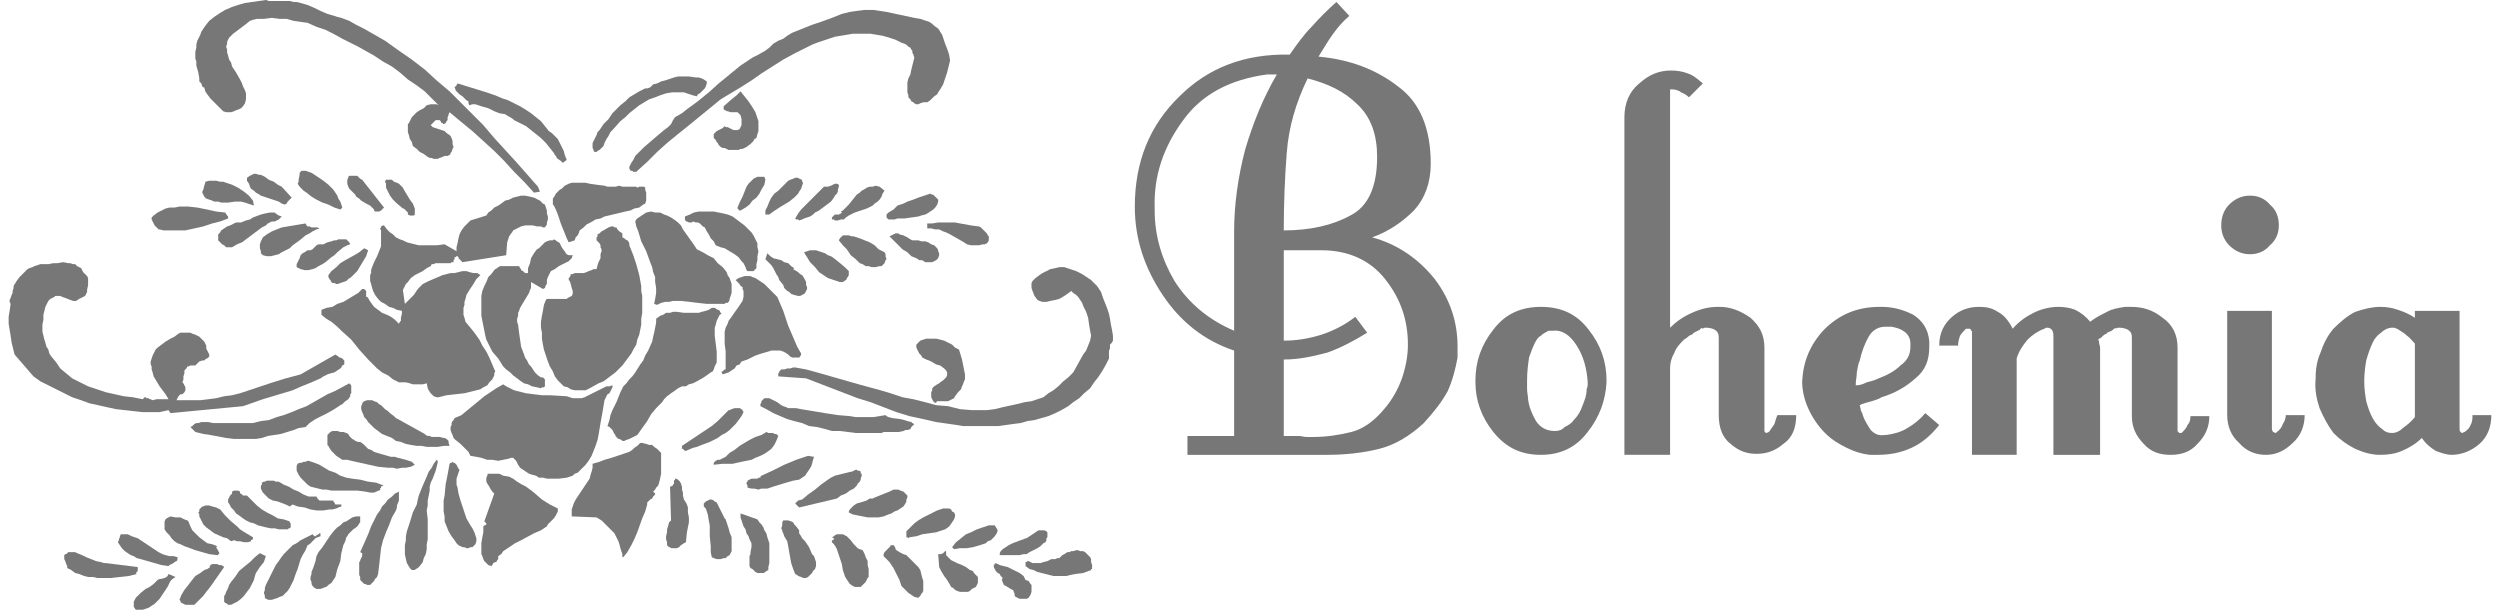 <?xml version="1.0" encoding="UTF-8"?>
<!DOCTYPE svg PUBLIC "-//W3C//DTD SVG 1.1//EN" "http://www.w3.org/Graphics/SVG/1.1/DTD/svg11.dtd">
<!-- Creator: CorelDRAW X7 -->
<svg xmlns="http://www.w3.org/2000/svg" xml:space="preserve" width="164px" height="40px" version="1.1" style="shape-rendering:geometricPrecision; text-rendering:geometricPrecision; image-rendering:optimizeQuality; fill-rule:evenodd; clip-rule:evenodd"
viewBox="0 0 2500 614"
 xmlns:xlink="http://www.w3.org/1999/xlink">
 <defs>
  <style type="text/css">
   <![CDATA[
    .fil0 {fill:#777777}
   ]]>
  </style>
 </defs>
 <g id="Слой_x0020_1">
  <g id="_625824704">
   <path class="fil0" d="M2423 420l0 -74c-3,-3 -5,-6 -8,-8 -3,-3 -7,-5 -10,-7 -1,0 -2,-1 -3,-1 -1,0 -2,0 -2,0 -4,0 -8,2 -11,5 -3,2 -6,5 -8,9 -3,6 -5,12 -7,19 -1,6 -2,13 -2,21 0,7 1,14 2,20 2,7 4,13 7,18 3,5 6,8 9,10 3,3 6,4 10,4 4,0 8,-2 11,-5 4,-3 8,-6 12,-11l0 0zm77 -2c0,12 -4,22 -12,29 -8,7 -18,11 -28,11 -5,0 -11,-2 -16,-4 -5,-3 -10,-7 -14,-13 -6,6 -13,10 -20,13 -7,3 -14,4 -22,4 -8,0 -16,-2 -25,-6 -8,-4 -15,-9 -22,-16 -6,-8 -10,-16 -14,-25 -3,-9 -5,-19 -4,-29 0,-9 1,-18 5,-27 3,-9 7,-17 13,-24 7,-7 14,-13 22,-17 9,-3 17,-5 25,-5 7,0 12,1 18,3 6,2 11,4 17,8l0 -7c7,0 15,0 22,0 8,0 16,0 23,0 0,20 0,40 0,59 0,20 0,40 0,60 0,1 0,2 1,3 0,0 1,1 2,1 0,0 1,0 1,-1 0,0 0,0 1,0 3,-2 5,-4 6,-7 2,-3 2,-7 2,-10l19 0zm-214 -191c0,8 -3,15 -9,20 -5,6 -12,9 -20,9 -8,0 -15,-3 -21,-9 -5,-5 -8,-12 -8,-20 0,-9 3,-16 8,-21 6,-6 13,-9 21,-9 8,0 15,3 20,9 6,5 9,12 9,21l0 0zm26 191c0,11 -4,21 -12,28 -8,8 -17,12 -27,12 -11,0 -20,-4 -27,-12 -8,-7 -12,-17 -12,-28l0 -105 45 0 0 119c0,1 1,2 1,3 1,0 2,1 3,1 0,0 0,0 1,-1 0,0 0,0 0,0 3,-2 5,-5 6,-8 2,-3 3,-6 3,-9l19 0zm-96 1c0,11 -4,20 -12,28 -7,8 -16,11 -27,11 -11,0 -20,-3 -27,-11 -8,-8 -12,-17 -12,-28l0 -79c0,-4 -1,-6 -4,-8 -2,-1 -5,-2 -8,-2 0,0 -1,0 -2,0 0,0 -1,0 -2,1 0,-1 -1,-1 -3,1 -1,1 -3,2 -6,3 0,1 0,1 0,1 -1,0 -1,0 -1,0 -2,1 -4,3 -5,4 -2,1 -3,2 -3,2 1,1 1,2 1,3 0,2 1,3 1,5l0 108 -47 0 0 -118c0,-3 0,-5 -1,-7 -1,-2 -3,-3 -5,-3 -1,0 -1,0 -1,0 0,0 -1,0 -2,1 -6,2 -12,6 -17,11 -5,6 -9,12 -11,19l0 97 -45 0 0 -124c0,0 0,0 0,0 0,-1 0,-1 -1,-1 0,-1 0,-1 -1,-2 -1,0 -1,0 -2,0 0,0 0,0 -1,0 0,0 0,0 0,0 0,0 0,0 0,0 0,0 -1,0 -1,0 -2,2 -4,4 -6,7 -1,3 -2,6 -2,10l-19 0c0,-13 5,-22 13,-29 8,-7 17,-10 27,-10 7,0 13,1 19,5 6,3 11,9 15,17 6,-7 13,-12 21,-16 8,-4 17,-6 25,-6 6,0 12,1 17,3 6,3 11,7 15,12 5,-4 11,-7 17,-10 5,-3 12,-4 18,-5 1,0 2,0 3,0 1,0 2,0 3,0 12,0 22,3 32,11 10,7 15,17 15,30l0 83c0,1 0,2 1,2 0,1 1,1 2,1 0,0 1,0 1,0 0,0 0,0 0,0 3,-3 5,-5 6,-8 2,-2 3,-5 3,-9l19 0zm-301 -73c0,-5 -2,-9 -6,-12 -4,-3 -8,-4 -13,-5 -1,0 -2,0 -3,0 -1,0 -2,0 -3,0 -7,0 -13,3 -17,10 -4,7 -7,15 -9,24 -2,4 -2,8 -3,12 0,5 -1,8 -1,11 0,1 0,1 0,1 0,1 0,1 0,1 4,0 7,-1 11,-3 4,-1 8,-2 12,-4 8,-3 16,-7 22,-13 7,-5 10,-11 10,-19 0,-1 0,-1 0,-2 0,0 0,-1 0,-1l0 0zm29 82c-8,10 -17,18 -28,23 -11,5 -22,7 -34,7 -1,0 -2,0 -4,0 -1,0 -2,0 -4,0 -8,-1 -15,-3 -23,-7 -8,-4 -15,-8 -22,-15 -7,-7 -13,-16 -17,-25 -4,-9 -6,-18 -6,-27 1,-20 8,-37 22,-52 15,-15 33,-23 56,-23 1,0 1,0 1,0 1,0 1,0 1,0 12,0 22,3 32,8 9,6 15,14 16,27 0,0 0,1 0,1 0,1 0,1 0,2 0,0 0,0 0,1 0,0 0,1 0,1 0,14 -4,24 -14,32 -10,9 -21,15 -34,19 -3,2 -7,3 -10,4 -4,1 -7,2 -10,3l-2 1c0,1 1,3 1,5 1,2 2,4 2,5 2,6 5,10 8,15 4,4 8,6 14,5 0,0 1,0 1,0 0,0 0,0 1,0 7,-1 15,-3 21,-7 7,-4 13,-9 18,-15l14 12zm-144 -10c0,13 -4,23 -13,29 -8,7 -17,10 -27,10 -10,0 -18,-3 -26,-10 -8,-6 -12,-16 -12,-29l0 -78c0,-4 -1,-6 -4,-8 -2,-1 -5,-2 -8,-2 -1,0 -1,0 -2,0 0,0 -1,0 -2,1 -1,-1 -2,-1 -3,1 -2,1 -4,2 -6,3 -1,1 -1,1 -1,1 0,0 0,0 -1,1 -1,0 -3,1 -5,3 -1,1 -2,1 -3,2 -4,4 -8,8 -10,14 -3,5 -4,10 -4,15l0 87 -46 0 0 -340c0,-14 5,-26 15,-34 10,-9 20,-13 32,-13 6,0 12,1 17,3 6,2 10,6 15,10l-14 14c-2,-2 -5,-4 -8,-5 -2,-2 -6,-3 -9,-3 -1,0 -1,0 -1,0 0,0 -1,0 -1,0l0 240c6,-6 13,-11 22,-15 9,-4 17,-6 26,-6 1,0 1,0 1,0 0,0 1,0 1,0 11,0 21,4 31,11 9,8 14,17 14,30l0 84c0,1 1,1 1,1 0,0 0,0 0,1 2,0 4,-1 5,-3 1,-2 3,-4 4,-6 1,-2 1,-4 2,-6 0,-1 1,-2 1,-3l19 0zm-224 5c4,-4 7,-9 9,-15 2,-5 4,-10 4,-16 0,-1 1,-2 1,-4 0,-1 0,-2 0,-4 -1,-13 -4,-25 -11,-36 -7,-11 -15,-16 -24,-15 -1,0 -2,0 -3,0 -1,0 -2,0 -3,1 -2,1 -4,2 -6,4 -2,1 -4,3 -6,7 -2,4 -4,9 -6,15 -1,7 -2,14 -2,23 0,3 0,6 0,9 0,3 1,7 1,10 1,8 4,15 8,22 4,6 10,10 19,10 4,0 7,-1 10,-4 4,-2 7,-4 9,-7l0 0zm33 -40c0,1 0,1 0,1 0,0 0,1 0,1 -1,18 -7,35 -19,50 -12,16 -28,23 -47,23 -20,0 -35,-7 -48,-23 -12,-15 -18,-32 -18,-50 0,0 0,-1 0,-1 0,0 0,0 0,-1 0,-19 6,-36 18,-51 12,-16 28,-23 48,-23 20,0 36,7 48,23 12,15 18,32 18,51l0 0zm-231 -225c0,-22 -6,-40 -20,-53 -13,-13 -30,-21 -50,-26 -12,25 -19,49 -21,75 -2,25 -3,52 -3,78 26,0 49,-5 67,-15 18,-9 27,-29 27,-59l0 0zm-101 -83c-1,0 -2,0 -2,0 -1,0 -2,0 -3,0 -1,0 -2,0 -3,0 -1,0 -2,0 -2,0 -37,5 -66,20 -85,47 -19,26 -29,55 -28,87 0,0 0,1 0,2 0,0 0,1 0,1 0,25 7,49 20,71 14,22 34,39 60,50 0,-17 0,-33 0,-50 0,-17 0,-33 0,-50 0,-27 4,-55 11,-82 8,-27 18,-52 32,-76l0 0zm108 337c8,-9 14,-20 18,-31 4,-12 6,-23 6,-34 0,-24 -7,-46 -23,-66 -15,-19 -37,-29 -64,-29 -7,0 -13,0 -19,0 -7,0 -13,0 -19,0l0 91c13,0 25,-2 38,-6 12,-4 24,-10 34,-18l12 16c-13,8 -26,15 -40,20 -15,4 -29,7 -44,7l0 77c2,0 5,0 8,0 2,0 5,0 7,0 3,0 5,1 8,1 2,0 4,0 7,0 13,0 26,-2 38,-5 12,-3 23,-11 33,-23l0 0zm47 -247c0,19 -6,35 -17,47 -11,11 -25,21 -42,27 26,7 47,22 63,42 16,21 23,44 23,68 0,1 0,3 0,5 0,2 0,4 0,6 -2,11 -5,23 -10,34 -6,11 -14,21 -24,32 -14,13 -29,22 -45,26 -16,4 -34,6 -52,6 -24,0 -47,0 -71,0 -24,0 -47,0 -70,0l0 -19 47 0 0 -86c-30,-10 -54,-29 -72,-56 -18,-27 -28,-56 -28,-89 0,-45 15,-82 45,-111 29,-29 66,-43 111,-42 7,-10 14,-20 22,-28 8,-9 16,-17 25,-25l13 14c-7,6 -12,12 -17,19 -5,7 -9,14 -14,22 32,3 58,13 80,30 22,16 33,42 33,78l0 0z"/>
   <polygon class="fil0" points="279,1 283,1 287,2 290,2 294,3 301,5 308,8 314,11 321,14 328,16 331,17 335,18 343,21 350,25 358,29 365,33 379,41 393,51 406,60 419,70 431,81 444,92 455,103 467,115 478,126 489,139 511,163 533,188 535,193 529,194 519,183 509,173 499,162 489,152 478,142 467,132 456,123 444,113 443,115 443,116 442,118 442,120 442,121 441,122 440,124 438,125 437,124 436,124 435,122 434,121 433,121 431,121 430,121 425,126 427,128 430,129 436,131 439,132 441,134 444,136 445,137 446,139 447,142 447,145 448,148 447,150 446,153 445,154 445,155 444,156 442,157 441,157 439,157 437,158 434,159 432,160 430,160 428,160 426,159 424,159 422,158 418,155 414,153 411,150 407,147 406,143 404,140 403,136 402,133 402,129 402,125 403,124 404,122 405,120 406,118 407,117 408,116 411,113 414,111 418,109 421,106 425,105 427,105 429,105 431,105 433,106 426,99 419,92 411,86 402,80 394,73 386,67 377,62 368,56 352,47 336,39 327,34 319,30 310,27 301,23 294,22 287,21 280,19 273,19 265,18 257,19 250,19 246,20 243,21 238,25 234,28 230,31 226,34 224,36 222,38 221,40 220,42 220,44 219,47 220,50 220,53 221,56 222,60 224,63 225,67 229,73 233,80 235,84 236,87 238,91 239,94 239,97 239,100 238,104 236,107 234,109 232,110 229,111 227,112 224,113 222,113 219,113 216,112 214,110 211,107 206,102 203,99 200,95 198,92 197,88 196,88 195,87 194,84 192,82 192,79 191,73 189,66 189,62 188,59 188,55 188,52 189,48 189,45 190,41 191,39 193,35 194,32 196,29 198,26 202,21 207,17 213,13 218,10 225,7 231,5 238,3 245,2 252,1 259,0 262,1 265,1 269,1 274,1 277,1 "/>
   <polygon class="fil0" points="924,21 927,22 930,24 932,26 935,28 937,30 938,32 940,35 941,38 943,44 945,49 947,55 948,61 945,73 943,79 941,85 938,90 936,93 935,95 932,97 930,99 928,101 925,103 921,103 918,104 916,105 914,105 912,104 911,103 909,102 908,100 906,98 906,96 905,93 905,92 905,87 905,83 906,79 908,75 909,70 910,66 911,62 912,58 911,55 910,53 910,51 909,50 908,48 906,47 904,45 902,44 899,43 893,40 887,38 880,36 874,35 868,34 862,34 856,34 850,34 844,35 838,36 832,37 826,39 820,41 814,43 809,45 803,48 791,54 780,60 769,67 758,74 748,81 737,88 727,94 717,100 706,109 695,118 684,127 674,135 663,144 653,153 643,163 632,173 631,173 630,173 629,173 628,172 626,172 626,171 625,170 625,168 627,164 629,161 631,157 634,154 637,151 640,148 647,142 654,136 660,131 664,128 667,125 669,121 671,118 678,114 683,110 694,102 705,93 715,84 726,75 737,66 743,62 749,58 755,55 762,51 766,48 770,44 775,41 780,39 784,36 789,33 799,29 809,25 818,22 829,18 839,14 847,12 854,11 862,10 866,10 871,10 884,12 898,15 912,18 918,19 "/>
   <polygon class="fil0" points="703,82 703,83 703,84 702,87 701,89 699,91 696,94 694,95 693,97 689,96 686,95 683,94 680,93 674,93 668,93 662,94 656,96 651,98 645,100 640,103 635,106 630,110 625,114 621,118 616,122 608,131 606,133 604,137 602,140 600,144 599,147 596,150 595,151 593,152 592,153 590,153 589,152 589,151 588,149 588,146 588,144 589,142 590,140 592,136 593,133 595,131 597,128 599,125 604,120 606,117 608,114 612,110 616,106 621,102 625,98 630,95 635,92 641,89 643,89 646,88 649,85 653,84 657,82 661,81 670,78 674,77 679,77 685,77 692,78 695,78 698,79 700,80 "/>
   <polygon class="fil0" points="544,132 547,134 550,137 553,140 555,144 557,148 559,152 560,156 562,161 558,164 556,162 553,160 552,159 551,157 550,156 549,154 545,149 541,144 536,139 531,135 526,131 521,127 515,124 509,121 508,120 505,118 503,117 500,115 494,114 489,112 483,109 476,107 473,106 470,105 467,105 464,106 463,104 463,102 461,101 460,100 457,97 454,95 451,92 450,91 450,90 449,88 450,87 451,86 452,84 465,88 478,92 490,96 497,99 503,101 509,104 515,107 520,110 526,114 531,118 536,122 540,127 "/>
   <polygon class="fil0" points="753,139 751,140 750,142 747,145 743,148 741,149 739,150 737,150 735,151 732,151 730,151 728,151 725,151 723,150 721,149 719,149 717,148 716,147 715,146 714,144 713,143 712,141 711,140 710,139 710,137 710,136 710,135 711,134 713,132 715,131 717,130 719,129 721,127 722,128 724,128 728,130 730,131 732,131 734,131 736,130 737,128 738,126 738,125 738,123 738,120 737,116 736,115 735,114 734,113 733,113 730,113 727,113 724,112 723,112 722,111 721,111 720,110 720,109 720,107 728,100 733,96 737,92 741,97 745,102 749,108 752,113 753,116 754,119 755,122 755,125 755,128 755,132 754,135 "/>
   <polygon class="fil0" points="336,209 334,211 328,209 322,206 316,204 310,201 305,198 300,194 297,192 295,190 293,188 291,185 292,183 292,181 293,176 293,174 294,173 294,173 295,172 296,172 298,172 299,172 305,174 311,178 317,182 322,186 327,191 329,194 331,197 332,200 334,203 335,206 "/>
   <polygon class="fil0" points="285,199 283,201 281,203 280,205 278,206 275,205 272,203 266,201 260,199 254,197 251,195 249,194 247,192 244,190 243,188 242,185 240,182 240,179 243,177 245,176 247,175 249,175 252,176 254,176 256,177 258,178 262,181 267,183 271,186 273,187 275,188 "/>
   <polygon class="fil0" points="378,209 377,210 376,211 375,212 373,213 372,213 370,213 369,213 368,212 368,211 366,209 364,207 362,206 360,205 355,202 353,200 350,198 349,196 345,192 343,190 342,188 341,185 341,184 341,182 341,181 342,179 342,178 343,177 345,177 347,177 349,177 351,177 353,179 354,180 356,181 "/>
   <polygon class="fil0" points="762,181 761,186 758,191 756,195 753,199 749,202 746,206 742,209 737,212 736,212 735,211 734,210 734,209 736,204 739,198 741,193 743,188 745,185 746,184 748,182 750,180 752,179 754,178 757,178 761,178 "/>
   <polygon class="fil0" points="800,184 799,187 798,190 796,193 795,195 792,198 791,199 786,203 781,206 776,209 770,213 766,216 762,216 762,212 764,208 766,203 768,199 771,195 775,192 779,188 783,184 785,182 787,181 790,180 792,179 795,179 796,180 797,180 798,181 799,181 799,183 "/>
   <polygon class="fil0" points="409,210 409,212 409,214 409,215 409,216 408,217 407,217 406,217 405,217 404,217 402,216 402,214 401,213 400,212 398,210 397,210 390,204 387,201 384,197 382,193 380,189 380,187 380,185 379,183 380,181 383,181 386,181 388,183 391,184 393,185 395,187 397,189 398,191 401,196 404,201 407,205 "/>
   <polygon class="fil0" points="247,207 244,206 241,205 238,204 234,203 228,203 221,204 214,204 211,203 207,203 205,202 202,201 199,200 197,198 196,196 195,194 195,193 196,191 197,187 198,184 198,183 202,182 206,182 209,182 213,183 216,183 219,184 222,185 225,186 231,189 237,193 242,197 246,202 "/>
   <polygon class="fil0" points="615,187 618,188 620,188 622,188 625,188 628,188 630,188 632,188 633,189 635,188 637,188 638,188 639,188 640,188 641,189 641,191 642,194 642,198 642,200 642,202 641,205 639,206 635,209 630,210 626,212 621,213 600,218 596,220 591,221 586,224 582,226 579,229 575,232 574,235 573,237 571,239 570,242 564,244 562,240 560,235 556,225 553,216 551,211 549,207 548,206 548,203 548,202 548,200 550,197 551,195 553,193 555,191 557,190 560,187 564,185 567,184 571,184 574,184 578,184 581,184 585,185 592,186 600,187 603,188 607,188 611,188 "/>
   <polygon class="fil0" points="836,186 836,188 835,191 835,193 834,195 832,197 831,199 828,203 824,206 820,209 816,212 812,214 810,216 807,218 804,219 801,220 799,221 796,222 795,221 794,221 793,221 792,220 795,215 798,211 802,207 806,203 814,195 821,188 823,188 825,188 828,187 830,186 832,185 834,185 "/>
   <polygon class="fil0" points="882,192 880,195 879,198 877,201 875,203 872,205 870,207 864,210 858,212 852,214 846,217 843,219 841,221 838,221 835,222 834,222 832,222 831,221 829,221 829,220 829,219 830,218 831,217 832,216 836,216 838,215 839,214 838,213 840,212 842,210 844,208 846,206 850,201 854,196 857,194 859,192 861,191 864,189 867,188 870,188 873,187 877,188 "/>
   <polygon class="fil0" points="936,203 935,206 933,209 931,211 928,213 925,215 923,216 919,217 916,218 909,219 902,220 895,220 892,221 888,221 887,221 886,221 885,220 884,219 884,217 884,216 885,215 886,214 891,211 895,207 901,205 905,203 911,201 916,199 922,197 928,195 930,196 931,196 932,197 933,198 934,199 935,200 936,201 "/>
   <polygon class="fil0" points="540,206 541,209 542,212 542,215 543,218 543,221 542,224 542,226 540,229 538,229 536,228 532,228 528,227 524,227 520,227 516,228 514,229 512,230 510,231 508,232 507,234 506,235 504,238 503,241 502,244 501,257 457,264 456,263 455,262 454,261 453,260 453,259 452,258 451,258 450,259 449,259 449,261 448,262 448,264 446,264 445,265 443,265 439,265 438,265 435,265 431,265 430,265 428,266 426,266 425,268 421,270 417,273 409,277 405,280 402,284 400,286 399,288 398,290 397,292 399,306 401,304 403,302 408,297 410,294 412,291 417,286 423,283 430,280 437,277 445,275 449,275 453,274 457,273 461,273 464,274 468,275 472,275 475,277 471,281 468,286 464,292 461,297 460,301 459,304 459,307 458,310 458,313 458,317 459,320 460,324 465,330 469,335 474,342 477,348 481,354 484,360 487,367 490,374 489,376 489,378 487,382 484,385 482,388 478,390 475,392 471,393 467,394 463,395 459,396 450,397 441,398 437,399 433,400 432,400 431,400 428,399 426,397 425,396 423,393 422,391 421,386 417,387 414,387 411,387 407,387 404,386 400,385 397,385 393,385 387,382 382,378 376,375 371,371 366,366 362,362 353,352 345,342 335,333 331,329 325,324 320,321 315,317 315,312 320,310 326,309 331,306 337,304 342,301 347,298 352,295 356,291 357,291 358,291 359,292 359,292 360,293 360,296 360,298 360,299 361,299 362,300 363,302 365,305 368,309 372,312 376,315 381,317 385,319 389,322 393,326 394,324 395,323 395,321 395,320 396,316 396,315 396,313 391,312 387,310 383,309 379,306 375,304 372,301 369,297 367,293 366,290 365,286 364,283 364,280 364,277 365,275 365,272 366,269 368,264 371,258 373,253 375,248 375,246 375,243 375,239 375,237 375,235 375,232 374,230 375,229 375,228 377,227 378,227 381,231 384,234 387,236 390,239 394,241 397,242 401,244 405,245 409,246 413,247 417,247 422,247 431,247 439,246 451,253 451,249 452,245 453,240 454,236 456,232 459,228 462,225 465,222 481,217 483,214 486,212 489,209 493,207 496,205 500,202 504,201 508,199 512,198 516,197 520,197 525,198 529,199 533,201 535,202 536,203 538,205 "/>
   <polygon class="fil0" points="218,214 220,217 221,218 221,220 213,223 205,225 196,228 187,230 178,232 170,232 165,232 161,232 156,232 152,231 151,231 150,230 147,227 146,225 145,223 144,221 144,219 145,218 146,217 150,214 154,212 158,210 162,209 167,209 172,208 176,208 181,208 190,209 200,211 209,213 "/>
   <polygon class="fil0" points="750,237 752,241 754,245 754,249 755,253 754,258 754,262 753,266 753,270 752,271 751,272 750,273 748,273 747,273 746,273 744,273 743,272 742,269 741,267 740,265 738,263 735,259 731,256 726,253 721,250 717,249 712,247 710,243 707,240 705,236 703,233 701,229 699,228 698,227 696,225 694,224 692,224 689,223 688,224 687,224 685,224 683,223 682,223 681,221 681,220 681,219 681,218 686,216 690,214 695,213 700,213 705,213 710,213 715,214 720,215 724,216 729,218 733,221 737,224 741,227 744,230 748,234 "/>
   <polygon class="fil0" points="275,218 273,220 272,221 270,222 268,223 265,223 263,224 261,225 259,227 255,229 251,232 247,235 243,238 239,241 235,244 230,246 225,249 223,249 221,249 219,249 217,247 215,246 214,245 211,242 211,240 211,238 211,236 213,234 214,232 217,230 220,228 223,227 227,225 229,224 234,224 239,222 243,221 246,219 254,216 258,215 263,214 265,214 267,214 268,214 269,215 272,217 "/>
   <polygon class="fil0" points="693,251 699,254 704,257 710,260 714,265 719,269 723,274 724,277 726,280 727,283 728,286 728,288 728,292 728,295 727,298 726,301 726,302 725,304 724,305 722,305 721,306 719,306 715,306 711,306 703,306 694,305 686,304 677,303 673,303 669,303 665,304 661,304 657,305 653,307 650,306 651,301 652,295 652,290 651,284 651,279 649,274 648,269 646,264 642,253 637,243 634,233 632,228 631,223 632,221 633,220 636,218 639,216 642,214 647,213 651,214 656,214 660,216 663,217 667,219 670,221 674,224 677,227 679,231 684,238 689,245 "/>
   <polygon class="fil0" points="977,228 979,229 981,231 983,233 985,235 986,237 987,238 987,240 987,241 987,242 986,244 985,245 983,246 981,246 977,247 973,247 969,247 965,246 962,244 955,240 948,236 944,234 941,233 937,231 933,231 929,230 925,230 925,225 930,225 936,224 941,224 947,224 953,224 958,225 964,226 969,227 "/>
   <polygon class="fil0" points="313,230 310,231 306,233 303,235 299,237 293,242 286,247 283,250 279,252 275,254 272,256 268,257 264,258 260,258 256,257 254,255 254,253 253,250 253,248 253,246 254,243 255,241 256,239 260,236 265,233 270,231 275,229 281,228 287,227 293,226 299,225 300,227 301,228 303,228 305,229 309,229 311,229 "/>
   <polygon class="fil0" points="618,235 618,236 618,237 618,239 620,240 621,241 623,242 624,243 625,245 625,246 625,247 629,257 632,266 635,277 637,288 637,293 638,298 638,304 638,310 638,315 637,321 637,327 636,332 635,337 633,342 632,347 629,352 627,356 624,360 621,364 618,368 614,372 611,375 607,378 603,381 599,384 594,386 585,391 583,392 581,393 577,393 574,393 570,393 566,392 563,390 559,389 557,387 553,383 550,379 548,374 545,369 543,364 541,358 539,352 538,347 537,341 537,335 536,330 536,324 537,318 538,313 539,307 541,302 542,301 544,301 548,301 551,301 555,301 559,301 560,301 562,301 563,300 565,299 567,298 568,296 568,295 568,293 567,290 566,286 565,283 564,282 564,280 565,279 566,277 566,276 568,276 570,275 572,275 575,275 577,275 579,275 582,274 584,273 587,272 589,271 592,271 593,267 594,264 596,260 596,256 597,253 597,251 596,249 596,247 595,245 594,244 592,242 592,240 592,239 593,238 593,236 595,235 597,233 599,232 604,229 607,228 609,228 610,229 612,229 613,231 615,233 "/>
   <polygon class="fil0" points="937,255 937,256 937,257 936,260 935,261 934,262 932,263 930,264 928,264 925,264 923,264 920,262 917,262 914,260 909,258 905,254 900,251 896,247 892,243 887,238 889,237 891,236 893,235 894,235 896,235 897,236 901,237 903,238 905,239 908,241 910,242 912,242 914,242 916,242 919,243 923,243 926,244 929,246 932,247 934,249 935,250 936,252 936,253 "/>
   <polygon class="fil0" points="882,254 883,256 883,258 884,261 883,262 882,265 881,266 879,268 877,268 873,269 869,269 866,268 863,268 860,266 857,265 855,263 853,261 848,257 844,251 840,247 836,242 837,240 838,239 839,238 839,238 840,237 843,237 846,237 849,238 851,238 857,240 862,242 867,244 872,247 876,251 "/>
   <polygon class="fil0" points="344,246 341,247 337,249 331,254 328,257 325,259 319,264 316,266 312,268 309,270 306,271 302,272 298,272 294,271 292,270 290,269 290,266 291,264 292,262 293,260 294,257 296,255 298,254 301,252 302,252 304,252 306,251 307,250 310,247 312,246 313,246 315,246 317,246 321,244 325,243 328,242 330,242 332,241 334,241 336,241 338,241 340,241 341,242 343,244 "/>
   <polygon class="fil0" points="568,257 567,260 566,261 564,263 562,264 558,266 554,268 550,271 548,272 546,273 545,275 544,277 543,279 542,282 542,284 542,285 542,286 541,287 540,290 538,291 526,284 526,287 526,290 525,292 524,295 521,300 518,305 515,310 514,313 513,315 513,318 512,321 512,324 513,327 514,335 515,342 516,349 519,357 520,360 522,363 524,367 526,369 528,372 530,375 533,378 536,380 537,380 538,380 539,381 540,382 540,383 540,385 540,387 540,388 540,389 540,389 539,390 538,390 537,390 536,391 532,390 527,389 523,387 519,386 516,384 512,381 508,378 505,375 501,372 498,369 493,361 487,354 483,346 481,342 480,338 479,333 478,328 477,323 476,318 476,313 476,308 476,302 476,298 477,293 479,288 481,284 483,279 486,276 489,272 490,271 492,270 493,269 495,268 498,268 501,268 508,268 511,268 514,268 515,270 516,271 516,272 518,273 520,275 523,275 523,270 525,265 526,260 529,255 532,251 534,250 536,248 538,246 540,244 542,243 545,242 548,242 549,241 551,242 552,243 554,244 555,245 557,249 559,252 560,253 561,255 562,256 564,257 566,257 "/>
   <polygon class="fil0" points="362,252 360,258 357,263 354,268 351,273 347,277 345,279 342,281 340,283 334,285 331,286 330,286 328,285 326,285 325,284 324,282 323,281 322,279 322,277 325,273 330,269 334,265 339,262 348,257 353,254 358,250 "/>
   <polygon class="fil0" points="846,273 846,275 846,277 845,279 844,280 844,281 843,282 840,284 837,284 834,283 831,282 828,281 825,280 822,278 819,276 816,274 812,269 807,264 804,259 802,256 801,254 804,253 807,252 810,252 813,252 816,253 819,254 822,255 825,257 828,258 831,260 836,264 842,269 844,271 "/>
   <polygon class="fil0" points="791,270 790,271 795,274 797,276 799,277 801,280 802,282 803,284 803,287 804,289 804,291 803,293 802,295 801,296 799,297 797,298 795,298 791,297 788,296 786,294 784,293 781,290 780,287 776,282 775,279 773,276 770,270 768,267 766,265 764,263 762,261 764,255 767,258 770,260 778,262 781,264 785,265 788,268 "/>
   <polygon class="fil0" points="75,274 76,275 77,276 79,278 80,280 80,282 80,285 80,287 79,292 79,294 78,296 77,298 75,299 71,301 68,303 66,303 65,303 62,302 57,300 54,299 52,298 50,298 49,298 47,298 46,299 44,300 42,301 40,303 39,305 37,309 36,313 35,317 35,322 34,327 34,331 34,334 35,338 36,342 37,345 38,349 40,352 41,356 43,359 48,365 52,371 58,376 64,381 68,383 72,385 80,389 89,392 98,395 107,397 116,399 125,400 135,402 136,401 137,400 138,400 139,401 141,401 142,402 143,402 145,403 149,402 154,402 158,402 161,402 158,397 155,393 152,389 149,384 146,379 145,375 144,372 144,369 143,367 143,364 144,361 145,358 146,356 147,354 148,352 150,350 154,347 158,344 163,341 167,339 171,336 173,335 176,335 178,335 181,335 183,335 185,336 188,337 190,338 192,339 194,341 195,342 197,344 198,346 199,348 199,351 200,353 201,355 202,357 202,358 202,359 201,360 200,361 199,361 198,362 197,363 195,363 192,364 190,366 189,367 188,368 186,368 184,368 183,368 181,369 180,369 179,371 178,372 177,373 177,376 176,379 176,382 175,385 176,386 177,388 178,390 178,391 178,393 177,395 176,396 175,397 174,397 173,397 171,399 170,401 169,403 177,403 185,403 193,403 201,402 209,401 217,399 225,398 233,396 248,391 263,386 279,381 294,377 329,357 332,359 333,360 334,360 336,361 337,362 338,363 338,365 338,367 336,368 335,370 334,371 331,373 328,375 324,376 321,377 317,379 314,381 305,385 295,389 286,393 276,396 256,402 236,409 163,416 161,413 152,415 143,415 135,415 126,414 117,413 108,412 99,410 90,408 81,406 73,403 64,400 56,396 48,392 40,388 32,384 25,379 6,357 3,345 2,338 1,332 0,326 0,319 1,313 2,306 1,304 1,302 2,300 3,297 4,295 4,293 5,290 5,288 8,283 11,279 15,275 17,273 19,271 21,270 24,269 26,268 29,267 32,266 34,266 37,266 40,266 45,265 49,265 55,264 60,265 62,265 65,266 67,266 69,268 71,269 73,270 74,272 "/>
   <polygon class="fil0" points="1102,300 1106,310 1108,316 1109,321 1110,327 1111,332 1112,338 1112,343 1111,345 1109,347 1109,349 1109,351 1108,353 1108,358 1108,361 1105,367 1101,374 1097,380 1093,385 1089,391 1083,396 1078,401 1072,405 1067,409 1060,413 1054,416 1047,419 1040,421 1033,423 1026,424 1019,426 1011,427 1004,428 997,429 990,429 983,429 976,429 969,429 961,429 955,428 948,427 934,425 921,422 907,419 894,415 881,410 868,405 855,401 829,391 803,381 775,379 775,378 775,376 776,375 776,374 777,373 778,372 781,372 784,371 787,371 790,370 792,370 803,372 814,375 856,387 867,390 878,393 888,396 900,400 911,402 923,405 934,408 946,409 958,412 970,413 978,413 985,413 993,412 1001,410 1015,407 1023,405 1030,404 1033,403 1036,402 1039,401 1042,400 1047,396 1052,393 1057,389 1062,384 1067,380 1072,375 1077,366 1082,357 1085,353 1087,348 1089,343 1090,338 1089,333 1088,327 1087,320 1085,314 1082,308 1081,305 1079,302 1077,299 1075,297 1072,295 1070,293 1066,296 1063,298 1058,301 1054,302 1049,303 1045,304 1043,304 1041,304 1038,303 1036,302 1033,298 1031,293 1030,290 1030,288 1030,285 1031,283 1034,280 1038,277 1041,275 1045,273 1049,271 1054,270 1058,269 1063,269 1069,271 1075,273 1081,276 1084,278 1087,280 1090,282 1092,284 1094,286 1096,288 1098,291 1100,294 1101,297 "/>
   <polygon class="fil0" points="774,299 777,306 780,313 785,328 788,335 791,342 794,349 798,356 798,357 798,357 797,359 796,360 794,360 792,360 791,360 789,360 787,359 785,357 782,355 780,354 777,353 774,353 771,353 768,353 765,354 758,356 752,358 746,361 744,362 741,363 738,364 736,367 733,368 731,371 728,373 725,375 722,376 719,377 718,375 718,374 719,374 720,373 720,373 721,372 722,372 722,371 722,366 722,362 722,358 722,354 721,346 721,342 721,338 721,336 721,334 722,330 724,326 725,323 728,319 730,316 735,309 737,306 739,303 740,299 740,296 740,294 740,293 739,291 739,289 737,288 736,286 734,284 732,282 735,280 738,279 741,278 744,278 747,278 749,279 752,280 755,282 758,284 761,286 765,290 770,295 772,297 "/>
   <polygon class="fil0" points="718,316 716,317 715,319 713,323 712,327 711,330 711,334 711,338 712,346 713,354 713,358 713,361 713,365 711,369 710,372 709,374 707,375 700,380 693,384 689,386 685,387 682,389 678,389 674,391 670,394 667,396 663,399 660,402 658,405 652,411 647,417 643,424 638,431 633,438 631,439 625,442 622,443 620,444 618,444 617,443 615,442 614,442 613,441 611,439 611,438 610,437 609,435 608,433 606,431 605,430 603,429 605,423 606,418 608,413 610,409 612,405 614,400 616,395 619,389 622,386 625,382 628,379 631,375 636,367 639,363 641,358 644,353 648,344 649,339 650,335 651,330 652,325 652,321 656,318 659,317 662,315 666,315 669,314 673,314 680,315 687,315 691,315 695,315 698,314 702,313 705,312 708,310 711,310 714,312 715,312 716,313 717,315 "/>
   <polygon class="fil0" points="418,383 417,380 415,378 413,376 411,375 409,374 406,372 404,370 402,368 399,365 396,361 394,357 392,352 391,347 390,342 391,337 391,335 391,332 393,331 393,333 393,335 393,338 395,342 397,345 399,348 401,351 407,357 412,362 415,365 417,368 418,371 419,375 419,377 419,379 419,380 "/>
   <polygon class="fil0" points="957,352 960,362 961,367 962,372 963,377 963,379 963,382 962,384 961,387 960,389 959,392 957,394 956,395 953,399 952,401 950,402 948,403 946,404 944,404 942,404 939,404 938,404 936,404 935,404 934,405 934,406 932,405 931,404 930,402 929,400 929,397 929,395 930,393 930,391 931,390 932,389 935,387 937,386 938,385 941,383 942,382 943,381 944,380 945,378 945,377 945,375 944,373 942,371 938,368 934,367 929,364 924,362 922,361 920,360 919,358 917,356 916,354 915,352 914,350 914,347 915,346 916,345 917,344 918,343 921,342 924,341 927,341 929,341 931,341 934,341 938,342 942,343 946,345 950,347 953,350 "/>
   <polygon class="fil0" points="344,399 342,402 339,404 336,407 334,408 328,412 321,416 315,419 309,422 303,426 301,428 299,430 292,431 287,433 274,437 261,439 255,441 249,442 246,442 242,442 234,442 227,442 219,441 203,438 196,437 188,435 183,430 185,429 187,427 189,426 191,426 194,425 196,425 201,425 206,426 211,426 217,426 219,426 221,426 229,426 238,426 246,426 254,424 262,423 270,420 277,418 285,415 292,412 300,409 314,401 321,397 328,394 343,386 344,387 345,388 345,390 345,391 345,396 344,397 344,398 "/>
   <polygon class="fil0" points="562,399 565,400 568,401 571,401 574,401 577,401 580,400 586,397 596,392 602,389 605,389 608,388 608,390 607,392 606,394 605,396 603,397 601,401 600,403 598,415 596,426 594,438 593,443 591,449 589,454 587,459 584,464 581,468 577,472 575,474 573,476 570,477 568,479 565,480 562,481 554,482 546,482 542,482 538,481 534,481 531,479 527,478 524,477 521,475 518,473 515,471 513,468 511,464 508,461 506,461 503,462 498,463 493,464 487,463 482,463 476,461 471,460 465,459 464,457 463,455 459,451 455,447 450,443 448,441 447,438 446,436 445,433 445,430 446,428 446,426 447,424 448,423 449,421 456,418 462,413 473,404 479,399 485,395 491,391 498,387 501,389 505,391 509,393 513,394 521,396 529,397 537,398 545,398 "/>
   <polygon class="fil0" points="787,411 793,411 798,412 804,413 810,414 822,416 835,418 847,419 853,420 859,420 865,420 871,420 877,419 883,418 884,419 886,420 890,421 898,422 902,423 905,424 909,425 910,426 912,427 910,429 909,430 908,432 905,433 903,433 901,434 896,435 891,435 886,435 881,435 879,436 877,436 869,436 861,436 853,436 845,435 837,434 829,434 822,432 814,430 806,429 799,426 791,424 784,422 777,419 770,416 763,412 757,409 757,407 758,405 758,404 759,403 760,402 761,401 762,401 764,401 766,401 768,402 770,403 774,405 778,408 780,409 783,410 785,411 "/>
   <polygon class="fil0" points="419,437 420,438 422,439 424,439 426,440 430,440 434,440 438,441 439,441 441,442 442,443 443,444 443,446 444,449 438,449 432,450 427,450 421,450 416,449 411,449 405,448 400,447 395,445 390,444 386,441 381,439 376,437 372,434 368,431 364,427 362,425 360,422 358,420 357,417 356,415 355,412 355,409 356,407 356,406 358,404 361,403 363,403 366,403 368,404 371,405 373,407 375,408 379,412 382,414 384,416 388,419 390,421 392,422 "/>
   <polygon class="fil0" points="740,415 738,419 735,423 732,427 729,430 726,433 722,436 718,438 714,441 710,443 706,445 698,448 693,450 689,451 682,454 681,454 680,453 679,452 678,452 678,451 678,450 678,449 690,441 702,433 708,429 714,424 719,419 725,413 726,413 728,412 731,411 733,411 735,411 737,411 737,412 738,412 739,413 "/>
   <polygon class="fil0" points="354,445 357,447 359,449 362,452 365,453 368,455 371,456 378,458 385,460 389,460 392,461 400,463 406,465 409,468 405,470 400,471 396,471 391,472 387,471 382,471 372,470 363,468 354,466 345,464 341,463 336,463 333,461 330,459 327,456 325,454 323,451 322,449 321,448 321,446 321,445 321,443 321,441 321,439 321,438 322,437 323,436 324,435 326,434 328,434 331,434 334,435 337,435 340,436 342,437 343,439 345,441 345,441 346,442 348,443 349,444 352,445 353,445 "/>
   <polygon class="fil0" points="775,439 773,444 771,448 768,452 764,455 761,457 757,459 752,461 748,463 743,464 738,465 729,467 719,467 710,468 710,467 710,466 711,465 712,464 714,463 716,463 718,462 720,461 722,460 726,456 731,453 736,449 741,446 746,443 752,440 758,438 763,435 765,436 766,436 770,436 771,437 773,437 774,438 775,439 "/>
   <polygon class="fil0" points="657,456 657,461 657,467 657,472 657,477 656,482 655,486 654,489 652,491 651,493 649,495 650,496 651,497 651,498 650,499 649,500 648,502 646,503 645,504 643,506 643,507 643,508 641,515 638,522 633,536 630,543 627,549 623,556 619,561 618,561 618,558 616,552 615,548 614,545 613,543 610,537 606,533 601,528 597,524 592,521 567,520 567,516 567,513 568,510 569,507 571,503 573,500 577,494 581,488 583,485 585,482 586,478 587,475 588,471 588,467 595,465 600,463 607,461 613,459 619,457 622,456 625,455 628,453 630,451 633,449 636,446 638,446 642,447 645,448 648,448 650,450 653,452 655,454 "/>
   <polygon class="fil0" points="811,460 810,463 809,467 808,470 806,473 804,476 802,479 799,481 796,483 790,484 783,486 770,490 764,492 761,492 758,492 755,493 751,492 748,492 744,491 744,489 743,487 743,486 744,485 744,484 746,483 748,482 754,482 755,481 757,481 757,480 758,479 769,474 781,468 793,463 799,461 805,459 "/>
   <polygon class="fil0" points="424,494 423,499 422,504 422,509 421,514 422,523 422,533 422,543 421,548 421,553 420,558 418,562 417,566 414,570 412,572 410,573 409,574 408,574 406,574 405,573 404,572 401,567 400,563 399,558 399,554 399,549 400,544 400,540 401,535 404,526 407,516 411,508 412,503 413,499 417,489 421,480 423,475 426,471 428,467 431,463 432,464 432,466 431,470 430,474 427,482 425,486 424,490 424,493 "/>
   <polygon class="fil0" points="346,482 354,483 362,485 370,486 378,489 378,489 377,489 375,490 375,491 374,492 374,493 375,493 368,496 364,496 359,495 351,494 342,494 333,494 325,494 320,493 316,493 312,492 308,491 304,490 301,488 299,486 297,484 294,481 292,478 291,476 290,474 290,472 290,471 290,470 290,469 291,467 293,466 295,466 297,465 299,465 301,464 302,464 308,466 313,468 323,474 329,476 334,479 340,481 "/>
   <polygon class="fil0" points="454,473 453,476 452,479 451,482 451,485 451,488 452,491 453,497 455,504 457,510 459,516 461,522 465,529 467,532 469,536 470,539 471,542 471,544 471,545 470,548 469,549 467,551 465,551 463,552 461,552 459,551 457,551 453,549 451,547 449,544 446,540 443,535 441,530 439,525 439,520 438,515 438,510 438,504 439,499 440,488 442,478 444,467 445,466 446,466 446,466 447,465 448,466 449,466 450,467 451,468 452,470 453,472 "/>
   <polygon class="fil0" points="858,477 859,477 859,479 858,482 858,483 857,485 855,487 854,489 851,492 847,494 843,497 838,499 834,502 796,511 792,507 795,504 799,503 805,498 812,493 818,488 825,483 828,481 832,479 836,478 840,477 844,476 848,475 849,475 851,474 853,473 854,473 855,474 857,474 858,475 "/>
   <polygon class="fil0" points="553,512 553,515 552,517 551,519 549,522 547,524 545,526 543,528 542,530 536,534 529,537 516,544 510,547 504,551 498,555 496,558 493,560 493,561 493,562 493,563 493,563 492,564 491,566 490,566 488,567 487,569 486,570 483,569 481,567 479,565 478,563 477,560 476,558 476,555 476,552 476,547 477,541 478,536 478,533 478,530 479,529 480,529 481,528 481,527 481,527 479,525 489,497 489,497 487,495 485,492 484,490 482,487 481,485 481,482 481,481 482,479 482,478 483,477 488,477 494,477 498,479 504,480 508,482 512,485 517,488 521,490 529,496 537,503 545,508 549,510 "/>
   <polygon class="fil0" points="682,506 683,508 684,511 684,516 685,521 685,526 684,531 683,536 682,546 680,547 677,549 675,551 673,552 671,552 670,552 669,552 667,552 666,551 665,551 663,549 663,546 662,543 662,540 663,536 663,533 664,530 665,526 667,524 666,490 667,490 668,489 669,489 669,488 670,487 670,485 670,484 671,483 671,482 672,482 674,483 675,484 676,485 677,487 678,490 678,493 679,496 679,499 680,503 "/>
   <polygon class="fil0" points="310,500 311,502 312,503 313,504 314,504 317,504 320,504 323,504 324,504 325,504 327,504 327,505 328,506 329,508 331,508 331,508 333,508 334,508 335,508 335,510 332,511 330,512 326,513 323,513 317,514 310,514 304,513 298,511 291,510 286,508 283,510 279,508 271,505 266,504 262,502 261,501 259,499 258,498 256,496 255,494 254,492 254,490 254,489 255,488 255,486 257,485 258,485 260,484 261,484 264,484 267,484 269,485 272,485 277,488 282,490 287,493 292,495 297,498 302,500 "/>
   <polygon class="fil0" points="905,499 905,501 904,503 904,505 903,507 901,510 898,512 895,514 892,515 889,517 886,518 881,520 876,521 871,521 865,521 860,520 855,519 850,518 846,516 846,515 847,513 848,512 849,511 851,509 854,507 861,505 864,504 867,502 870,502 872,501 877,499 882,497 887,495 889,494 891,493 894,493 896,493 898,494 901,495 903,497 "/>
   <polygon class="fil0" points="233,495 233,497 234,497 235,498 236,499 239,499 240,499 241,500 246,505 250,509 255,513 260,516 266,519 271,522 277,523 283,525 283,526 284,527 284,529 284,530 284,531 283,532 282,532 281,533 276,533 272,533 268,532 264,532 259,531 255,530 251,529 247,527 243,526 239,524 236,522 232,519 229,517 227,514 224,511 222,507 221,506 221,505 221,504 221,503 222,501 223,499 224,498 225,497 225,495 227,494 229,494 231,494 "/>
   <polygon class="fil0" points="390,514 386,521 383,529 380,536 377,544 375,552 374,561 373,570 372,578 371,581 369,583 368,585 366,587 364,589 364,589 363,589 361,589 361,589 359,588 358,588 357,587 356,586 355,585 354,584 354,581 353,579 353,573 353,570 353,568 353,566 354,565 354,564 355,562 356,560 356,559 356,558 356,557 354,556 358,547 362,538 365,530 369,522 371,518 374,514 376,510 379,507 382,503 386,500 389,497 393,495 393,497 393,499 393,501 393,504 391,509 391,511 "/>
   <polygon class="fil0" points="722,523 725,532 726,536 728,541 728,545 728,550 728,552 728,555 727,557 726,559 724,560 722,562 720,562 717,563 715,563 713,563 710,562 708,561 707,556 707,550 706,540 706,535 706,529 705,524 704,518 703,515 702,512 700,510 700,507 702,505 704,504 706,503 708,503 710,504 711,505 713,506 714,508 716,512 718,516 719,518 720,520 721,522 "/>
   <polygon class="fil0" points="236,535 246,541 246,543 244,544 244,545 241,546 240,546 237,546 233,545 230,545 227,544 224,545 220,542 216,541 207,537 203,534 199,531 198,530 196,528 195,526 194,524 193,522 192,520 192,518 191,516 192,515 192,513 194,511 195,510 196,510 198,509 200,509 202,509 205,510 209,511 211,512 213,513 218,519 224,525 230,530 233,533 "/>
   <polygon class="fil0" points="953,520 952,523 950,526 948,529 946,531 943,533 940,534 937,535 934,536 927,537 920,538 914,540 907,541 906,542 905,541 904,541 904,540 904,538 904,537 904,536 904,535 908,531 912,527 916,524 921,521 925,519 931,516 935,514 941,512 943,512 945,512 947,512 949,513 950,515 952,516 953,518 "/>
   <polygon class="fil0" points="754,523 756,526 758,528 760,531 761,534 763,537 764,541 765,544 766,547 766,554 766,561 766,564 766,567 765,571 765,574 763,575 762,576 760,577 758,577 756,577 754,577 752,576 751,575 749,573 747,572 746,570 746,568 746,566 746,564 746,560 747,558 747,556 748,551 748,549 748,547 747,545 746,543 745,540 743,537 742,533 740,530 739,527 738,524 737,521 737,517 "/>
   <polygon class="fil0" points="354,520 354,522 354,523 354,525 354,526 353,527 352,529 350,531 347,533 345,535 342,538 341,540 340,541 339,545 337,549 336,553 335,557 334,565 331,573 330,577 329,581 327,584 325,587 322,589 320,591 319,591 317,592 314,593 312,593 310,593 308,592 306,590 305,588 305,586 304,584 304,581 305,578 305,576 307,571 309,565 310,560 311,558 312,556 316,551 320,545 324,539 328,534 331,531 334,529 337,526 340,525 343,523 346,521 350,520 "/>
   <polygon class="fil0" points="181,525 183,530 185,534 189,538 192,541 196,544 200,547 205,548 210,550 209,551 209,551 210,553 211,554 211,555 212,556 212,557 212,558 211,558 211,559 210,559 202,558 195,556 188,554 180,551 177,550 173,548 170,547 167,545 164,542 162,539 159,536 157,533 157,531 157,529 157,527 157,525 158,523 159,522 161,521 163,520 168,521 173,521 175,522 177,523 180,524 "/>
   <polygon class="fil0" points="796,534 796,537 798,540 799,542 802,545 806,551 809,558 811,560 812,563 813,566 813,570 812,573 811,574 810,575 809,577 808,578 806,580 805,581 803,582 802,582 800,582 798,581 795,580 794,579 792,578 790,573 788,567 786,556 785,550 784,545 781,540 780,537 779,535 779,534 778,532 779,529 779,526 780,524 781,524 783,524 784,524 785,524 788,525 790,526 791,528 793,530 "/>
   <polygon class="fil0" points="996,534 995,537 993,540 991,542 989,544 986,545 984,547 981,548 978,549 971,551 965,552 958,552 952,553 950,551 954,546 959,542 964,538 969,536 975,533 981,531 987,529 993,529 "/>
   <polygon class="fil0" points="1046,536 1046,538 1046,541 1045,542 1045,544 1044,546 1042,547 1039,550 1036,552 1032,554 1028,556 1025,558 1022,558 1018,559 1011,559 1004,559 998,559 998,557 999,555 1000,554 1001,553 1004,551 1007,549 1011,547 1019,544 1022,543 1024,542 1025,542 1028,540 1031,538 1034,536 1037,534 1039,534 1040,534 1042,534 1043,534 1045,535 "/>
   <polygon class="fil0" points="314,540 311,541 309,542 307,544 305,546 303,548 301,549 299,554 296,559 294,563 291,573 289,578 287,584 285,588 283,592 281,595 280,596 276,600 273,601 271,602 268,603 265,604 264,604 262,604 261,604 260,603 259,603 258,602 258,600 257,597 258,594 258,592 259,589 263,581 267,573 269,569 272,565 274,562 277,558 280,555 286,549 290,547 294,544 298,542 302,540 306,538 307,539 308,540 309,540 310,539 312,538 313,537 313,537 314,537 314,537 314,538 314,539 "/>
   <polygon class="fil0" points="860,554 862,558 863,561 865,565 865,569 866,573 866,577 866,581 865,582 864,584 863,586 861,588 860,589 858,591 856,591 854,591 852,591 850,590 847,588 845,585 843,582 842,580 841,577 840,574 839,568 837,562 835,556 834,553 833,551 831,548 829,546 829,545 829,544 829,544 830,544 831,543 831,542 831,542 829,541 831,540 832,539 834,538 836,538 838,538 840,538 842,539 844,540 848,544 851,548 853,550 855,552 857,553 "/>
   <polygon class="fil0" points="170,561 170,562 170,563 170,564 170,564 169,565 167,566 166,567 164,568 162,569 161,570 154,569 147,567 140,565 133,563 129,562 126,560 123,559 120,557 117,555 114,552 112,549 110,546 111,544 111,543 112,541 112,540 113,538 114,538 115,538 116,538 120,538 124,540 127,541 130,542 136,546 142,550 148,554 151,556 155,558 158,559 162,560 166,560 "/>
   <polygon class="fil0" points="894,554 897,556 901,558 904,559 907,562 910,565 913,568 916,571 918,574 919,578 920,582 921,585 921,589 921,592 921,593 921,595 920,597 919,598 918,600 916,602 912,601 909,599 906,597 904,595 901,592 899,590 897,584 894,578 891,572 889,569 887,566 884,563 882,561 881,560 881,560 881,558 882,556 883,555 887,551 888,550 888,549 890,549 891,549 891,549 892,550 893,552 893,553 "/>
   <polygon class="fil0" points="1090,563 1090,565 1090,566 1091,569 1091,570 1091,571 1091,573 1090,573 1090,574 1082,577 1074,578 1069,579 1065,580 1061,580 1056,580 1052,580 1048,579 1044,578 1040,577 1036,576 1032,574 1028,573 1024,570 1024,568 1024,567 1024,566 1025,566 1026,565 1027,565 1029,566 1031,567 1033,567 1035,567 1037,567 1039,567 1042,566 1046,565 1050,563 1054,563 1056,562 1058,562 1060,560 1061,559 1063,558 1066,556 1068,556 1070,555 1072,555 1075,554 1077,554 1079,555 1082,555 1084,556 1086,558 1087,559 1089,561 "/>
   <polygon class="fil0" points="944,559 946,561 947,562 949,564 951,565 955,567 960,569 964,571 968,574 971,575 972,577 974,579 976,581 976,583 976,584 976,586 976,587 975,589 974,591 972,592 970,593 968,595 966,596 963,596 960,596 958,596 955,595 953,594 951,592 949,591 948,589 945,584 942,580 939,575 938,573 937,571 936,558 937,558 938,558 939,558 941,557 942,556 943,555 944,555 944,556 944,558 "/>
   <polygon class="fil0" points="130,571 130,575 130,575 129,576 128,577 129,578 121,580 112,581 103,582 94,582 89,582 85,581 80,581 76,580 71,578 67,577 63,574 59,572 59,570 58,568 57,565 56,563 56,561 56,560 56,559 57,558 58,558 59,557 60,556 63,556 65,556 67,556 69,557 74,559 78,561 88,565 93,566 96,567 98,567 "/>
   <polygon class="fil0" points="259,560 258,563 257,566 253,571 251,574 249,577 248,580 247,584 245,588 243,592 240,596 237,600 234,603 230,606 228,607 226,608 224,609 221,609 220,608 218,607 217,606 217,604 217,603 217,602 217,600 218,599 219,596 221,592 222,589 224,586 228,581 232,575 238,570 243,566 248,561 253,557 "/>
   <polygon class="fil0" points="1024,584 1027,585 1029,588 1030,589 1030,592 1030,594 1030,596 1029,599 1027,602 1025,603 1023,603 1022,603 1020,603 1018,603 1016,602 1014,601 1013,600 1013,598 1012,596 1012,595 1011,594 1009,593 1004,590 1002,589 1002,588 1001,587 1001,586 1000,584 1001,582 999,580 998,578 996,577 994,575 993,573 992,571 992,570 992,569 993,568 994,567 998,569 1002,570 1006,571 1010,573 1014,575 1018,577 1022,580 "/>
   <polygon class="fil0" points="217,571 210,581 203,591 199,596 196,600 191,605 187,609 182,609 180,609 178,609 176,608 174,607 173,606 173,605 172,604 174,599 177,594 181,589 184,585 188,580 193,577 197,574 200,573 203,571 202,571 203,570 203,569 205,568 207,568 210,568 212,569 214,569 216,570 "/>
   <polygon class="fil0" points="168,581 165,583 163,585 160,591 156,597 152,603 149,606 147,608 144,610 141,612 138,613 135,614 132,614 128,614 126,611 126,608 126,606 127,604 128,602 130,600 132,598 133,597 138,593 142,591 146,588 148,586 150,584 150,584 152,583 153,583 157,582 159,581 160,580 161,578 "/>
  </g>
 </g>
</svg>

